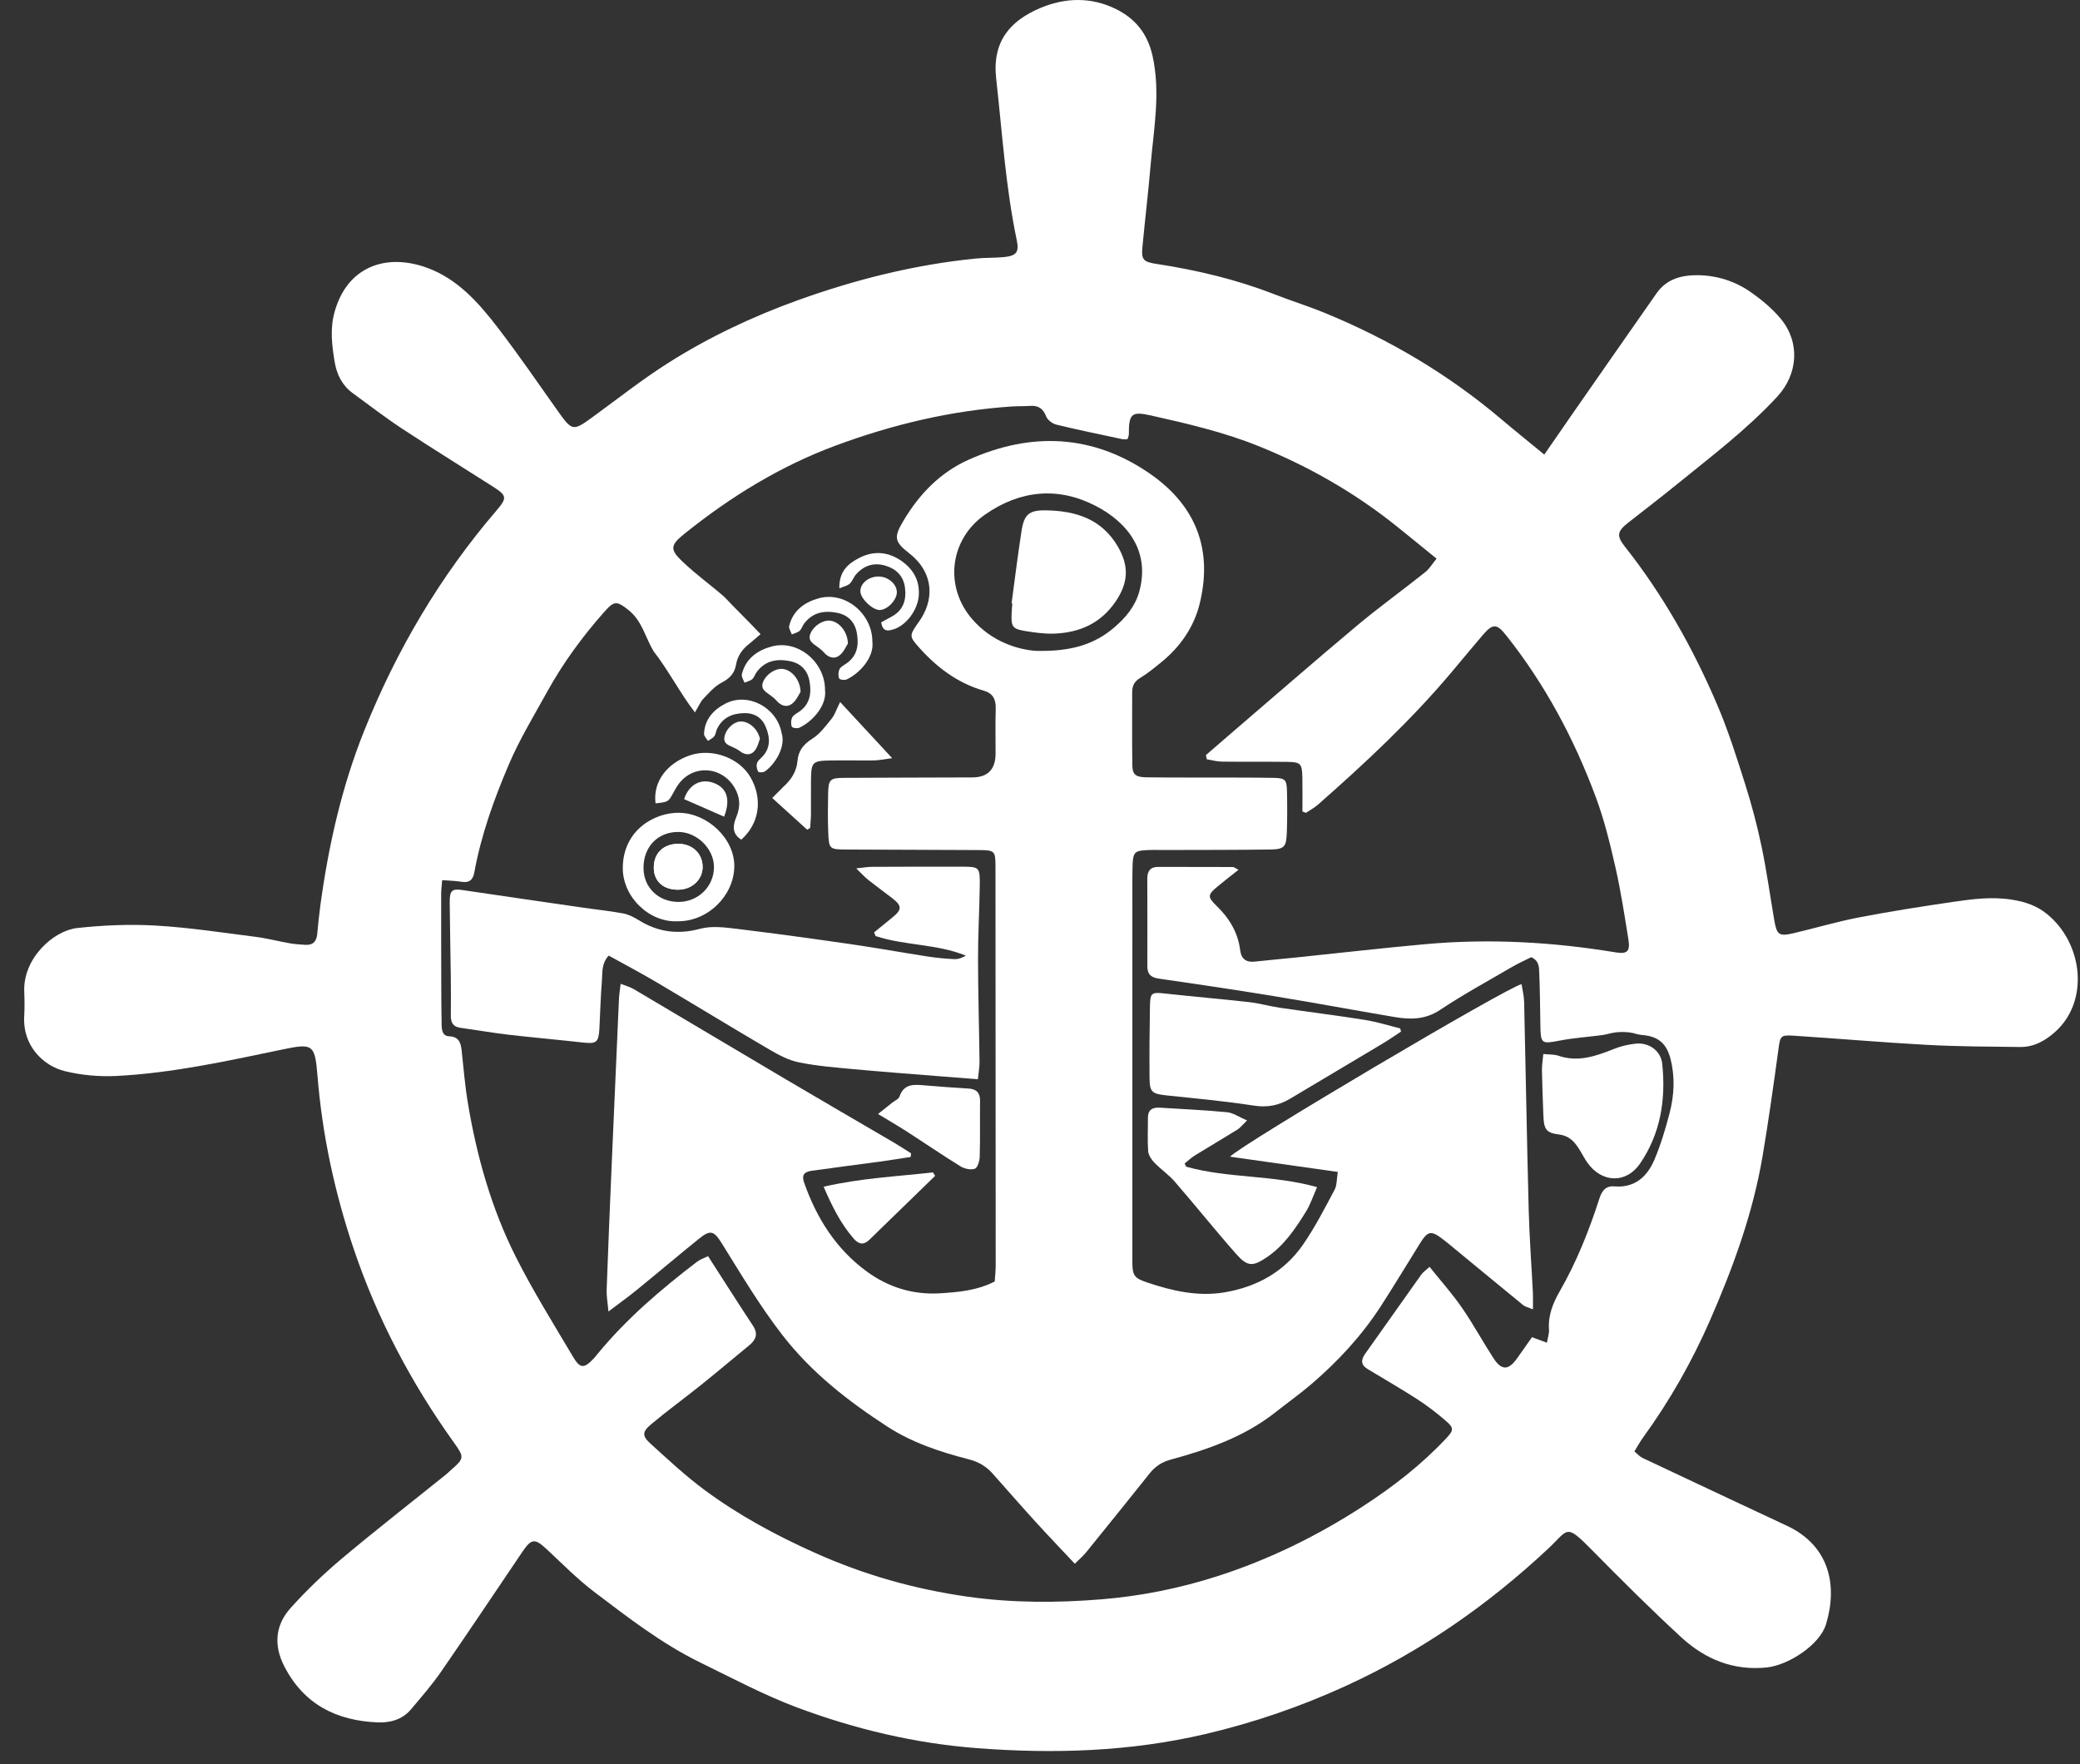 <svg width="79" height="67" viewBox="0 0 79 67" fill="none" xmlns="http://www.w3.org/2000/svg">
<rect x="0" y="0" width="79" height="67" fill="#333333" stroke="none"/>
<path d="M77.744 34.71C77.362 34.399 76.924 34.249 76.43 34.17C75.67 34.046 74.931 34.141 74.191 34.249C72.992 34.425 71.792 34.612 70.6 34.842C69.76 35.003 68.936 35.251 68.101 35.445C67.569 35.568 67.483 35.5 67.388 34.947C67.229 34.018 67.101 33.081 66.908 32.16C66.742 31.362 66.533 30.57 66.287 29.795C65.966 28.778 65.643 27.756 65.226 26.778C64.306 24.622 63.163 22.592 61.71 20.753C61.389 20.346 61.426 20.176 61.835 19.854C62.442 19.377 63.056 18.909 63.656 18.421C64.978 17.345 66.344 16.319 67.51 15.054C68.295 14.199 68.377 12.987 67.623 12.092C67.304 11.711 66.906 11.382 66.499 11.096C65.9 10.677 65.211 10.459 64.482 10.451C63.878 10.446 63.304 10.588 62.922 11.132C61.856 12.653 60.793 14.18 59.731 15.705C59.392 16.191 59.058 16.678 58.653 17.264C58.062 16.777 57.546 16.365 57.044 15.939C55.011 14.214 52.751 12.881 50.302 11.878C49.673 11.62 49.024 11.418 48.392 11.172C46.952 10.611 45.459 10.258 43.939 10.025C43.431 9.947 43.342 9.878 43.391 9.374C43.488 8.344 43.612 7.317 43.7 6.286C43.817 4.899 44.089 3.523 43.772 2.113C43.581 1.259 43.102 0.702 42.398 0.35C41.457 -0.119 40.462 -0.102 39.491 0.313C38.373 0.792 37.678 1.569 37.835 2.98C38.066 5.034 38.192 7.101 38.619 9.129C38.712 9.574 38.603 9.717 38.135 9.763C37.78 9.799 37.419 9.782 37.065 9.818C34.743 10.049 32.492 10.614 30.299 11.403C28.582 12.023 26.926 12.803 25.378 13.784C24.411 14.397 23.505 15.111 22.578 15.788C21.738 16.401 21.748 16.402 21.121 15.517C20.392 14.485 19.674 13.443 18.906 12.443C18.178 11.495 17.379 10.594 16.227 10.172C14.674 9.603 13.19 10.112 12.707 11.848C12.53 12.485 12.605 13.109 12.71 13.739C12.79 14.223 12.995 14.636 13.394 14.928C14.017 15.383 14.63 15.856 15.273 16.28C16.41 17.028 17.569 17.743 18.717 18.477C19.254 18.82 19.268 18.907 18.861 19.383C16.716 21.883 15.061 24.686 13.832 27.754C12.978 29.887 12.477 32.113 12.167 34.388C12.118 34.747 12.082 35.109 12.049 35.471C12.024 35.759 11.88 35.901 11.596 35.882C11.401 35.87 11.204 35.859 11.011 35.825C10.571 35.748 10.137 35.632 9.695 35.577C8.439 35.417 7.183 35.224 5.92 35.151C4.928 35.093 3.92 35.136 2.932 35.244C2.033 35.342 0.868 36.39 0.921 37.665C0.934 37.974 0.937 38.285 0.919 38.593C0.853 39.697 1.628 40.476 2.466 40.68C3.098 40.835 3.775 40.895 4.424 40.862C6.55 40.754 8.629 40.293 10.707 39.861C11.871 39.619 11.96 39.643 12.057 40.839C12.238 43.098 12.714 45.299 13.435 47.433C14.326 50.072 15.616 52.516 17.234 54.775C17.642 55.346 17.64 55.381 17.123 55.832C17.056 55.891 16.992 55.954 16.923 56.011C15.607 57.069 14.275 58.106 12.983 59.191C12.298 59.767 11.645 60.393 11.045 61.059C10.461 61.706 10.382 62.469 10.795 63.276C11.542 64.739 12.791 65.344 14.333 65.412C14.792 65.433 15.269 65.317 15.598 64.929C15.993 64.462 16.397 63.999 16.746 63.496C17.792 61.984 18.812 60.452 19.843 58.93C20.185 58.425 20.317 58.42 20.758 58.83C21.351 59.381 21.923 59.964 22.562 60.45C23.849 61.426 25.13 62.42 26.585 63.132C27.806 63.729 29.014 64.373 30.281 64.848C32.481 65.669 34.759 66.211 37.106 66.39C40.02 66.613 42.911 66.526 45.778 65.855C47.63 65.421 49.406 64.811 51.139 64.016C53.983 62.712 56.513 60.955 58.801 58.814C59.579 58.088 59.443 57.83 60.463 58.865C61.573 59.992 62.694 61.111 63.857 62.181C64.762 63.011 65.83 63.456 67.097 63.326C67.928 63.242 69.117 62.464 69.352 61.689C69.805 60.206 69.482 58.7 67.869 57.945C66.039 57.089 64.209 56.23 62.381 55.367C62.276 55.317 62.194 55.218 62.075 55.121C62.194 54.929 62.288 54.755 62.403 54.596C63.413 53.205 64.263 51.709 64.951 50.135C65.826 48.132 66.58 46.071 66.946 43.895C67.172 42.554 67.361 41.207 67.545 39.86C67.614 39.35 67.617 39.299 68.131 39.333C69.822 39.443 71.509 39.59 73.201 39.682C74.376 39.745 75.555 39.748 76.732 39.762C77.258 39.767 77.699 39.516 78.078 39.168C79.361 37.995 79.109 35.818 77.744 34.71ZM63.413 42.271C63.259 42.863 63.082 43.455 62.847 44.017C62.571 44.681 62.095 45.119 61.317 45.056C60.987 45.029 60.843 45.22 60.748 45.512C60.353 46.737 59.879 47.927 59.237 49.045C58.984 49.485 58.793 49.954 58.832 50.49C58.843 50.64 58.787 50.796 58.753 50.993C58.549 50.916 58.403 50.863 58.187 50.783C58.007 51.038 57.814 51.31 57.622 51.583C57.295 52.046 57.034 52.057 56.725 51.583C56.312 50.947 55.95 50.276 55.519 49.654C55.155 49.127 54.723 48.645 54.296 48.112C54.148 48.247 54.044 48.316 53.977 48.411C53.266 49.408 52.565 50.412 51.853 51.409C51.68 51.651 51.687 51.838 51.947 51.995C52.575 52.375 53.212 52.741 53.829 53.139C54.203 53.381 54.56 53.655 54.898 53.946C55.235 54.235 55.221 54.313 54.911 54.642C53.98 55.631 52.916 56.457 51.785 57.192C50.049 58.322 48.203 59.229 46.237 59.86C44.804 60.32 43.333 60.616 41.833 60.738C40.137 60.877 38.439 60.876 36.753 60.638C34.748 60.354 32.818 59.81 30.956 58.974C29.478 58.312 28.065 57.551 26.764 56.589C26.046 56.058 25.386 55.442 24.722 54.84C24.383 54.534 24.383 54.382 24.73 54.09C25.349 53.572 26.002 53.098 26.631 52.593C27.246 52.1 27.849 51.589 28.459 51.089C28.716 50.877 28.802 50.654 28.594 50.34C28.029 49.485 27.481 48.619 26.893 47.706C26.74 47.783 26.589 47.828 26.471 47.92C25.101 48.969 23.79 50.084 22.686 51.431C22.641 51.487 22.597 51.544 22.547 51.596C22.187 51.975 22.035 51.984 21.77 51.537C21.025 50.278 20.247 49.036 19.59 47.73C18.666 45.896 18.109 43.922 17.77 41.889C17.659 41.228 17.606 40.557 17.533 39.889C17.5 39.592 17.421 39.369 17.062 39.356C16.798 39.346 16.778 39.114 16.774 38.911C16.763 38.42 16.761 37.929 16.76 37.438C16.757 36.275 16.754 35.111 16.756 33.947C16.756 33.804 16.776 33.661 16.794 33.425C17.077 33.448 17.305 33.45 17.528 33.488C17.821 33.537 17.963 33.419 18.015 33.132C18.274 31.713 18.759 30.362 19.319 29.049C19.728 28.086 20.277 27.184 20.784 26.267C21.39 25.171 22.126 24.169 22.953 23.235C23.332 22.806 23.43 22.82 23.87 23.167C24.388 23.575 24.51 24.216 24.825 24.734C25.378 25.44 25.86 26.372 26.394 27.054C26.539 26.815 26.604 26.649 26.718 26.532C26.929 26.311 27.14 26.064 27.401 25.929C27.707 25.771 27.9 25.575 27.956 25.239C28.015 24.891 28.209 24.639 28.478 24.433L28.888 24.084C28.504 23.672 27.844 23.026 27.505 22.662C26.922 22.158 26.468 21.846 25.909 21.316C25.438 20.867 25.463 20.7 25.983 20.281C27.742 18.867 29.637 17.699 31.757 16.915C33.918 16.116 36.132 15.591 38.428 15.437C38.66 15.421 38.892 15.432 39.124 15.415C39.433 15.392 39.616 15.511 39.735 15.816C39.789 15.954 39.974 16.091 40.123 16.127C40.952 16.328 41.788 16.499 42.622 16.677C42.686 16.69 42.755 16.679 42.823 16.679C42.847 16.599 42.874 16.548 42.874 16.498C42.872 15.717 42.977 15.614 43.698 15.775C45.091 16.087 46.481 16.408 47.815 16.948C49.701 17.71 51.451 18.708 53.046 19.986C53.534 20.377 54.017 20.774 54.562 21.216C54.396 21.417 54.287 21.605 54.131 21.729C53.276 22.411 52.387 23.051 51.547 23.753C49.951 25.09 48.381 26.457 46.8 27.813C46.465 28.099 46.134 28.389 45.8 28.678C45.813 28.731 45.826 28.785 45.839 28.838C46.03 28.868 46.219 28.922 46.41 28.924C47.231 28.935 48.054 28.924 48.875 28.934C49.406 28.941 49.454 28.995 49.465 29.534C49.473 29.962 49.467 30.389 49.467 30.817C49.511 30.834 49.554 30.853 49.599 30.87C49.753 30.767 49.921 30.679 50.059 30.557C51.841 28.99 53.576 27.372 55.113 25.55C55.519 25.068 55.919 24.579 56.331 24.101C56.704 23.668 56.857 23.689 57.206 24.13C58.679 25.984 59.784 28.052 60.609 30.27C60.93 31.132 61.15 32.036 61.355 32.936C61.56 33.837 61.699 34.755 61.847 35.669C61.922 36.132 61.804 36.241 61.361 36.168C58.972 35.774 56.571 35.638 54.158 35.855C52.489 36.005 50.823 36.198 49.155 36.37C48.657 36.422 48.159 36.463 47.661 36.519C47.334 36.556 47.144 36.42 47.103 36.088C47.018 35.407 46.688 34.869 46.206 34.402C45.856 34.065 45.869 33.979 46.23 33.678C46.483 33.467 46.744 33.267 47.038 33.033C46.915 32.97 46.871 32.927 46.826 32.927C45.88 32.923 44.933 32.924 43.986 32.922C43.69 32.922 43.574 33.086 43.575 33.369C43.577 34.478 43.581 35.588 43.577 36.696C43.577 37.017 43.733 37.127 44.033 37.169C45.482 37.376 46.929 37.591 48.374 37.829C49.905 38.08 51.431 38.363 52.96 38.623C53.564 38.725 54.134 38.729 54.699 38.351C55.577 37.766 56.508 37.26 57.42 36.727C57.665 36.584 57.926 36.468 58.156 36.351C58.467 36.487 58.454 36.747 58.463 36.974C58.489 37.609 58.494 38.246 58.504 38.882C58.514 39.654 58.534 39.654 59.261 39.515C59.786 39.415 60.323 39.381 60.853 39.31C61.028 39.286 61.199 39.224 61.373 39.206C61.543 39.187 61.716 39.189 61.886 39.208C62.041 39.224 62.192 39.292 62.348 39.304C62.966 39.353 63.292 39.605 63.449 40.22C63.623 40.904 63.588 41.597 63.413 42.271Z" fill="white"/>
<path d="M50.811 44.507C49.419 44.311 48.091 44.122 46.718 43.928C47.111 43.484 57.31 37.45 57.79 37.377C57.824 37.6 57.883 37.824 57.888 38.048C57.949 40.683 57.992 43.319 58.061 45.953C58.089 47.005 58.168 48.055 58.221 49.108C58.229 49.286 58.222 49.466 58.222 49.725C58.053 49.654 57.935 49.633 57.853 49.566C56.894 48.783 55.941 47.993 54.984 47.206C54.928 47.16 54.872 47.116 54.815 47.073C54.353 46.719 54.235 46.738 53.931 47.222C53.434 48.017 52.952 48.823 52.441 49.611C51.71 50.74 50.804 51.712 49.79 52.58C49.355 52.952 48.887 53.282 48.438 53.638C47.254 54.571 45.871 55.049 44.452 55.436C44.12 55.527 43.875 55.694 43.665 55.955C42.866 56.956 42.064 57.952 41.258 58.946C41.139 59.093 40.991 59.217 40.822 59.387C40.306 58.838 39.824 58.335 39.354 57.819C38.797 57.208 38.252 56.584 37.703 55.965C37.457 55.688 37.166 55.517 36.801 55.423C35.709 55.142 34.629 54.785 33.679 54.164C32.209 53.205 30.832 52.138 29.727 50.716C28.858 49.599 28.145 48.39 27.401 47.198C27.114 46.74 26.976 46.7 26.558 47.036C25.761 47.678 24.981 48.341 24.188 48.987C23.872 49.244 23.54 49.481 23.109 49.808C23.078 49.458 23.032 49.218 23.041 48.981C23.096 47.421 23.163 45.86 23.229 44.299C23.32 42.175 23.414 40.053 23.509 37.929C23.517 37.769 23.544 37.611 23.573 37.362C23.774 37.443 23.938 37.484 24.078 37.568C26.006 38.708 27.928 39.858 29.855 40.996C31.227 41.807 32.605 42.603 33.979 43.409C34.191 43.533 34.395 43.67 34.602 43.8C34.598 43.845 34.594 43.892 34.589 43.938C34.2 43.997 33.811 44.061 33.421 44.115C32.556 44.233 31.689 44.34 30.825 44.463C30.526 44.505 30.446 44.639 30.54 44.909C31.017 46.272 31.765 47.449 32.933 48.297C33.752 48.89 34.677 49.179 35.703 49.116C36.403 49.072 37.093 49.016 37.78 48.668C37.791 48.482 37.817 48.268 37.817 48.054C37.817 43.019 37.813 37.982 37.809 32.946C37.809 32.303 37.792 32.286 37.138 32.283C35.476 32.273 33.814 32.272 32.153 32.263C31.502 32.26 31.482 32.247 31.457 31.604C31.438 31.115 31.442 30.623 31.453 30.132C31.465 29.604 31.526 29.544 32.055 29.541C33.681 29.531 35.306 29.531 36.933 29.524C37.518 29.522 37.811 29.219 37.813 28.614C37.813 28.05 37.801 27.486 37.818 26.923C37.829 26.566 37.721 26.334 37.364 26.23C36.355 25.939 35.553 25.327 34.863 24.54C34.56 24.195 34.545 24.133 34.803 23.752C34.864 23.663 34.93 23.577 34.987 23.485C35.534 22.606 35.364 21.664 34.547 21.024C33.975 20.578 33.931 20.417 34.313 19.778C34.917 18.764 35.708 17.942 36.793 17.457C39.175 16.393 41.508 16.495 43.666 17.983C45.465 19.223 46.068 20.923 45.557 22.958C45.339 23.822 44.822 24.568 44.116 25.141C43.852 25.356 43.586 25.576 43.296 25.752C43.08 25.883 43.002 26.053 43.001 26.286C43.001 27.213 42.993 28.14 43.007 29.067C43.012 29.414 43.133 29.514 43.535 29.52C44.356 29.532 45.179 29.526 46.001 29.529C46.787 29.531 47.574 29.527 48.359 29.541C48.809 29.548 48.871 29.608 48.88 30.036C48.892 30.563 48.894 31.091 48.875 31.617C48.855 32.167 48.778 32.254 48.239 32.262C46.899 32.281 45.559 32.276 44.219 32.281C44.005 32.281 43.79 32.274 43.576 32.284C43.096 32.305 43.031 32.368 43.016 32.873C43.004 33.327 43.009 33.781 43.009 34.236C43.008 38.8 43.007 43.362 43.008 47.926C43.008 48.446 43.082 48.541 43.576 48.707C44.533 49.027 45.505 49.251 46.52 49.078C47.749 48.869 48.786 48.294 49.505 47.246C49.952 46.595 50.316 45.884 50.689 45.184C50.781 45.01 50.766 44.778 50.811 44.511V44.507ZM39.335 24.718C40.718 24.752 41.585 24.456 42.319 23.83C42.739 23.471 43.109 23.042 43.266 22.481C43.684 20.99 42.889 19.871 41.61 19.21C40.19 18.477 38.749 18.61 37.413 19.542C36.064 20.484 35.851 22.285 36.935 23.526C37.687 24.386 38.673 24.669 39.335 24.718Z" fill="white"/>
<path d="M33.2 35.409C33.431 35.22 33.66 35.03 33.892 34.844C34.267 34.542 34.264 34.399 33.873 34.099C33.575 33.87 33.271 33.649 32.976 33.416C32.845 33.311 32.733 33.184 32.52 32.979C32.807 32.949 32.958 32.92 33.109 32.92C34.252 32.914 35.394 32.912 36.537 32.914C37.197 32.915 37.222 32.934 37.212 33.632C37.2 34.557 37.145 35.482 37.146 36.406C37.148 37.712 37.188 39.018 37.203 40.325C37.205 40.536 37.164 40.748 37.141 40.986C36.603 40.944 36.112 40.908 35.621 40.868C34.553 40.782 33.485 40.703 32.42 40.604C31.727 40.539 31.03 40.485 30.351 40.347C29.96 40.269 29.58 40.069 29.229 39.863C27.793 39.022 26.371 38.152 24.938 37.304C24.342 36.952 23.729 36.629 23.119 36.291C22.843 36.593 22.885 36.917 22.863 37.211C22.814 37.826 22.798 38.444 22.766 39.06C22.738 39.589 22.651 39.649 22.145 39.593C21.205 39.487 20.263 39.406 19.325 39.297C18.706 39.225 18.092 39.117 17.476 39.031C17.209 38.994 17.121 38.831 17.123 38.577C17.128 38.086 17.128 37.596 17.122 37.105C17.11 36.16 17.088 35.216 17.08 34.27C17.077 33.813 17.168 33.743 17.572 33.803C19.09 34.028 20.609 34.248 22.127 34.468C22.639 34.543 23.153 34.594 23.66 34.688C23.863 34.725 24.064 34.824 24.241 34.935C24.982 35.4 25.743 35.501 26.599 35.271C27.027 35.156 27.517 35.219 27.972 35.273C29.423 35.449 30.873 35.649 32.32 35.858C33.289 35.998 34.254 36.174 35.222 36.324C35.556 36.375 35.895 36.408 36.234 36.425C36.382 36.433 36.533 36.383 36.685 36.293C35.579 35.842 34.368 35.916 33.256 35.549C33.236 35.502 33.217 35.456 33.198 35.409H33.2Z" fill="white"/>
<path d="M53.211 39.178C52.977 39.331 52.748 39.492 52.509 39.635C51.342 40.334 50.17 41.026 49.002 41.725C48.572 41.982 48.136 42.068 47.624 41.988C46.532 41.82 45.429 41.717 44.33 41.603C43.754 41.543 43.664 41.483 43.66 40.928C43.653 40.02 43.66 39.112 43.676 38.203C43.685 37.694 43.741 37.675 44.262 37.733C45.324 37.85 46.39 37.939 47.452 38.059C47.839 38.103 48.219 38.214 48.606 38.271C49.681 38.429 50.761 38.562 51.835 38.733C52.289 38.805 52.732 38.946 53.181 39.056C53.192 39.096 53.2 39.138 53.211 39.178Z" fill="white"/>
<path d="M58.616 40.028C58.841 40.052 59.023 40.038 59.183 40.092C59.933 40.35 60.612 40.111 61.298 39.836C61.56 39.731 61.845 39.665 62.126 39.635C62.63 39.583 63.081 39.906 63.133 40.401C63.275 41.754 63.071 43.049 62.292 44.187C61.765 44.958 60.842 44.927 60.296 44.163C60.192 44.017 60.108 43.856 60.015 43.701C59.827 43.386 59.625 43.137 59.205 43.084C58.708 43.021 58.638 42.873 58.618 42.347C58.598 41.784 58.574 41.222 58.564 40.659C58.56 40.467 58.594 40.275 58.616 40.028Z" fill="white"/>
<path d="M45.053 44.308C46.644 44.756 48.332 44.61 50.023 45.084C49.869 45.433 49.771 45.741 49.606 46.007C49.199 46.666 48.766 47.309 48.109 47.751C47.586 48.102 47.385 48.113 46.957 47.63C46.16 46.728 45.407 45.785 44.618 44.875C44.388 44.609 44.087 44.407 43.843 44.153C43.731 44.037 43.62 43.869 43.608 43.717C43.577 43.301 43.603 42.882 43.599 42.465C43.595 42.15 43.765 42.05 44.041 42.066C44.896 42.12 45.751 42.157 46.603 42.239C46.833 42.261 47.048 42.416 47.364 42.551C47.191 42.719 47.108 42.83 47 42.898C46.467 43.228 45.926 43.544 45.393 43.874C45.25 43.962 45.127 44.08 44.995 44.184C45.015 44.226 45.033 44.267 45.052 44.31L45.053 44.308Z" fill="white"/>
<path d="M25.754 34.987C24.666 35.048 23.65 34.069 23.654 32.965C23.659 31.526 24.862 30.852 25.797 30.867C26.875 30.886 27.911 31.853 27.889 32.921C27.867 34.021 26.889 34.99 25.754 34.987ZM25.787 34.253C26.53 34.245 27.121 33.655 27.117 32.922C27.114 32.229 26.466 31.595 25.761 31.595C24.98 31.595 24.435 32.162 24.441 32.97C24.445 33.713 25.017 34.26 25.787 34.253Z" fill="white"/>
<path d="M33.35 42.305C33.587 42.115 33.735 41.998 33.882 41.881C33.978 41.803 34.127 41.746 34.162 41.646C34.339 41.137 34.73 41.187 35.129 41.22C35.678 41.266 36.228 41.308 36.779 41.34C37.086 41.357 37.228 41.497 37.223 41.816C37.215 42.522 37.231 43.229 37.21 43.936C37.206 44.095 37.128 44.351 37.025 44.386C36.868 44.44 36.633 44.387 36.481 44.295C35.799 43.874 35.135 43.419 34.46 42.984C34.123 42.767 33.776 42.566 33.349 42.307L33.35 42.305Z" fill="white"/>
<path d="M29.767 29.867C30.056 29.604 30.255 29.296 30.29 28.893C30.323 28.502 30.525 28.258 30.861 28.048C31.147 27.868 31.366 27.564 31.587 27.292C31.706 27.145 31.766 26.948 31.908 26.66C32.585 27.39 33.185 28.038 33.885 28.793C33.561 28.835 33.38 28.875 33.199 28.879C32.647 28.886 32.095 28.871 31.543 28.881C30.852 28.893 30.811 28.938 30.802 29.622C30.796 30.057 30.805 30.491 30.801 30.926C30.799 31.099 30.78 31.273 30.77 31.446C30.732 31.467 30.694 31.489 30.656 31.509C30.232 31.124 29.808 30.739 29.329 30.305" fill="white"/>
<path d="M35.518 44.655C34.684 45.465 33.851 46.276 33.016 47.086C32.804 47.291 32.618 47.261 32.424 47.039C31.934 46.476 31.607 45.822 31.282 45.069C32.69 44.742 34.068 44.68 35.433 44.524C35.461 44.567 35.49 44.611 35.518 44.655Z" fill="white"/>
<path d="M24.899 30.51C24.791 29.706 25.32 28.986 26.204 28.686C27.041 28.402 28.076 28.776 28.504 29.518C28.977 30.339 28.847 31.274 28.154 31.888C27.813 31.676 27.824 31.373 27.957 31.051C28.094 30.719 28.13 30.41 27.973 30.059C27.564 29.137 26.394 28.966 25.786 29.761C25.699 29.875 25.632 30.004 25.561 30.131C25.379 30.456 25.381 30.455 24.899 30.51Z" fill="white"/>
<path d="M33.134 24.374C33.204 24.965 32.652 25.575 32.153 25.805C32.075 25.84 31.894 25.814 31.874 25.767C31.832 25.67 31.837 25.525 31.879 25.425C31.918 25.336 32.029 25.274 32.118 25.216C32.565 24.927 32.63 24.49 32.54 24.02C32.461 23.611 32.201 23.351 31.786 23.271C31.296 23.177 30.863 23.258 30.54 23.683C30.476 23.768 30.447 23.889 30.371 23.956C30.292 24.026 30.174 24.049 30.073 24.093C30.037 23.986 29.951 23.866 29.973 23.773C30.118 23.178 30.567 22.867 31.097 22.721C32.101 22.444 33.142 23.312 33.133 24.376L33.134 24.374Z" fill="white"/>
<path d="M33.468 23.635C33.624 23.549 33.749 23.483 33.872 23.414C34.31 23.174 34.433 22.781 34.371 22.312C34.312 21.867 34.032 21.602 33.627 21.482C33.195 21.354 32.815 21.472 32.514 21.812C32.42 21.919 32.375 22.073 32.273 22.168C32.189 22.246 32.055 22.269 31.879 22.344C31.864 21.679 32.235 21.392 32.646 21.183C33.172 20.913 33.719 20.948 34.217 21.288C34.676 21.602 34.936 22.032 34.896 22.617C34.859 23.151 34.437 23.736 33.953 23.895C33.742 23.964 33.523 24.011 33.47 23.635H33.468Z" fill="white"/>
<path d="M32.205 24.439C32.143 24.532 32.052 24.757 31.888 24.887C31.68 25.051 31.452 24.97 31.277 24.761C31.22 24.694 31.145 24.64 31.075 24.586C30.895 24.446 30.65 24.344 30.793 24.033C30.921 23.756 31.258 23.543 31.524 23.57C31.857 23.605 32.189 23.966 32.205 24.439Z" fill="white"/>
<path d="M25.983 30.35C26.152 29.814 26.598 29.561 27.073 29.722C27.606 29.901 27.761 30.348 27.502 31.015C26.996 30.794 26.489 30.572 25.983 30.35Z" fill="white"/>
<path d="M34.063 22.47C34.08 22.765 33.721 23.154 33.42 23.166C33.154 23.177 32.699 22.754 32.679 22.477C32.657 22.182 32.959 21.911 33.33 21.895C33.697 21.878 34.045 22.15 34.063 22.47Z" fill="white"/>
<path d="M25.774 33.788C26.292 33.777 26.689 33.4 26.686 32.919C26.684 32.402 26.275 32.029 25.728 32.046C25.168 32.065 24.818 32.427 24.832 32.977C24.845 33.485 25.21 33.799 25.774 33.788Z" fill="white"/>
<path d="M38.42 22.916C38.544 22.001 38.656 21.082 38.798 20.169C38.898 19.527 39.085 19.371 39.736 19.382C40.858 19.401 41.851 19.707 42.465 20.771C42.895 21.517 42.849 22.148 42.366 22.853C41.794 23.686 40.987 24.029 40.033 24.063C39.662 24.076 39.286 24.022 38.918 23.961C38.453 23.883 38.401 23.795 38.422 23.3C38.427 23.173 38.439 23.046 38.449 22.919C38.439 22.918 38.429 22.918 38.42 22.916Z" fill="white"/>
<path d="M25.774 33.788C25.21 33.799 24.845 33.485 24.832 32.977C24.818 32.427 25.168 32.065 25.728 32.046C26.275 32.029 26.684 32.402 26.686 32.919C26.689 33.4 26.292 33.777 25.774 33.788Z" fill="white"/>
<path d="M31.336 26.208C31.407 26.799 30.855 27.408 30.355 27.639C30.278 27.674 30.097 27.647 30.076 27.6C30.034 27.503 30.039 27.358 30.082 27.259C30.12 27.17 30.232 27.107 30.321 27.05C30.768 26.761 30.832 26.323 30.742 25.853C30.664 25.444 30.403 25.184 29.988 25.105C29.498 25.01 29.065 25.092 28.743 25.516C28.678 25.601 28.649 25.722 28.573 25.79C28.494 25.86 28.376 25.883 28.275 25.926C28.239 25.819 28.153 25.699 28.176 25.607C28.32 25.011 28.769 24.7 29.299 24.554C30.303 24.277 31.344 25.145 31.335 26.21L31.336 26.208Z" fill="white"/>
<path d="M30.407 26.273C30.345 26.366 30.254 26.59 30.09 26.72C29.882 26.885 29.654 26.803 29.479 26.595C29.422 26.527 29.347 26.474 29.278 26.419C29.098 26.28 28.852 26.177 28.996 25.866C29.123 25.589 29.46 25.376 29.727 25.404C30.059 25.439 30.391 25.8 30.407 26.273Z" fill="white"/>
<path d="M29.684 27.826C29.853 28.344 29.466 28.993 29.059 29.292C28.997 29.338 28.828 29.348 28.802 29.308C28.747 29.229 28.724 29.098 28.746 29.001C28.765 28.914 28.853 28.836 28.924 28.768C29.274 28.427 29.253 28.021 29.089 27.616C28.946 27.262 28.666 27.078 28.279 27.083C27.822 27.089 27.447 27.243 27.233 27.683C27.19 27.772 27.187 27.886 27.13 27.96C27.071 28.037 26.97 28.08 26.887 28.138C26.835 28.049 26.737 27.957 26.74 27.87C26.763 27.308 27.111 26.946 27.56 26.717C28.413 26.282 29.503 26.869 29.684 27.826Z" fill="white"/>
<path d="M28.863 28.056C28.823 28.151 28.782 28.37 28.658 28.517C28.5 28.703 28.281 28.672 28.087 28.517C28.023 28.466 27.947 28.433 27.874 28.395C27.688 28.303 27.449 28.257 27.522 27.952C27.587 27.679 27.851 27.426 28.095 27.402C28.401 27.371 28.763 27.634 28.863 28.056Z" fill="white"/>
</svg>
